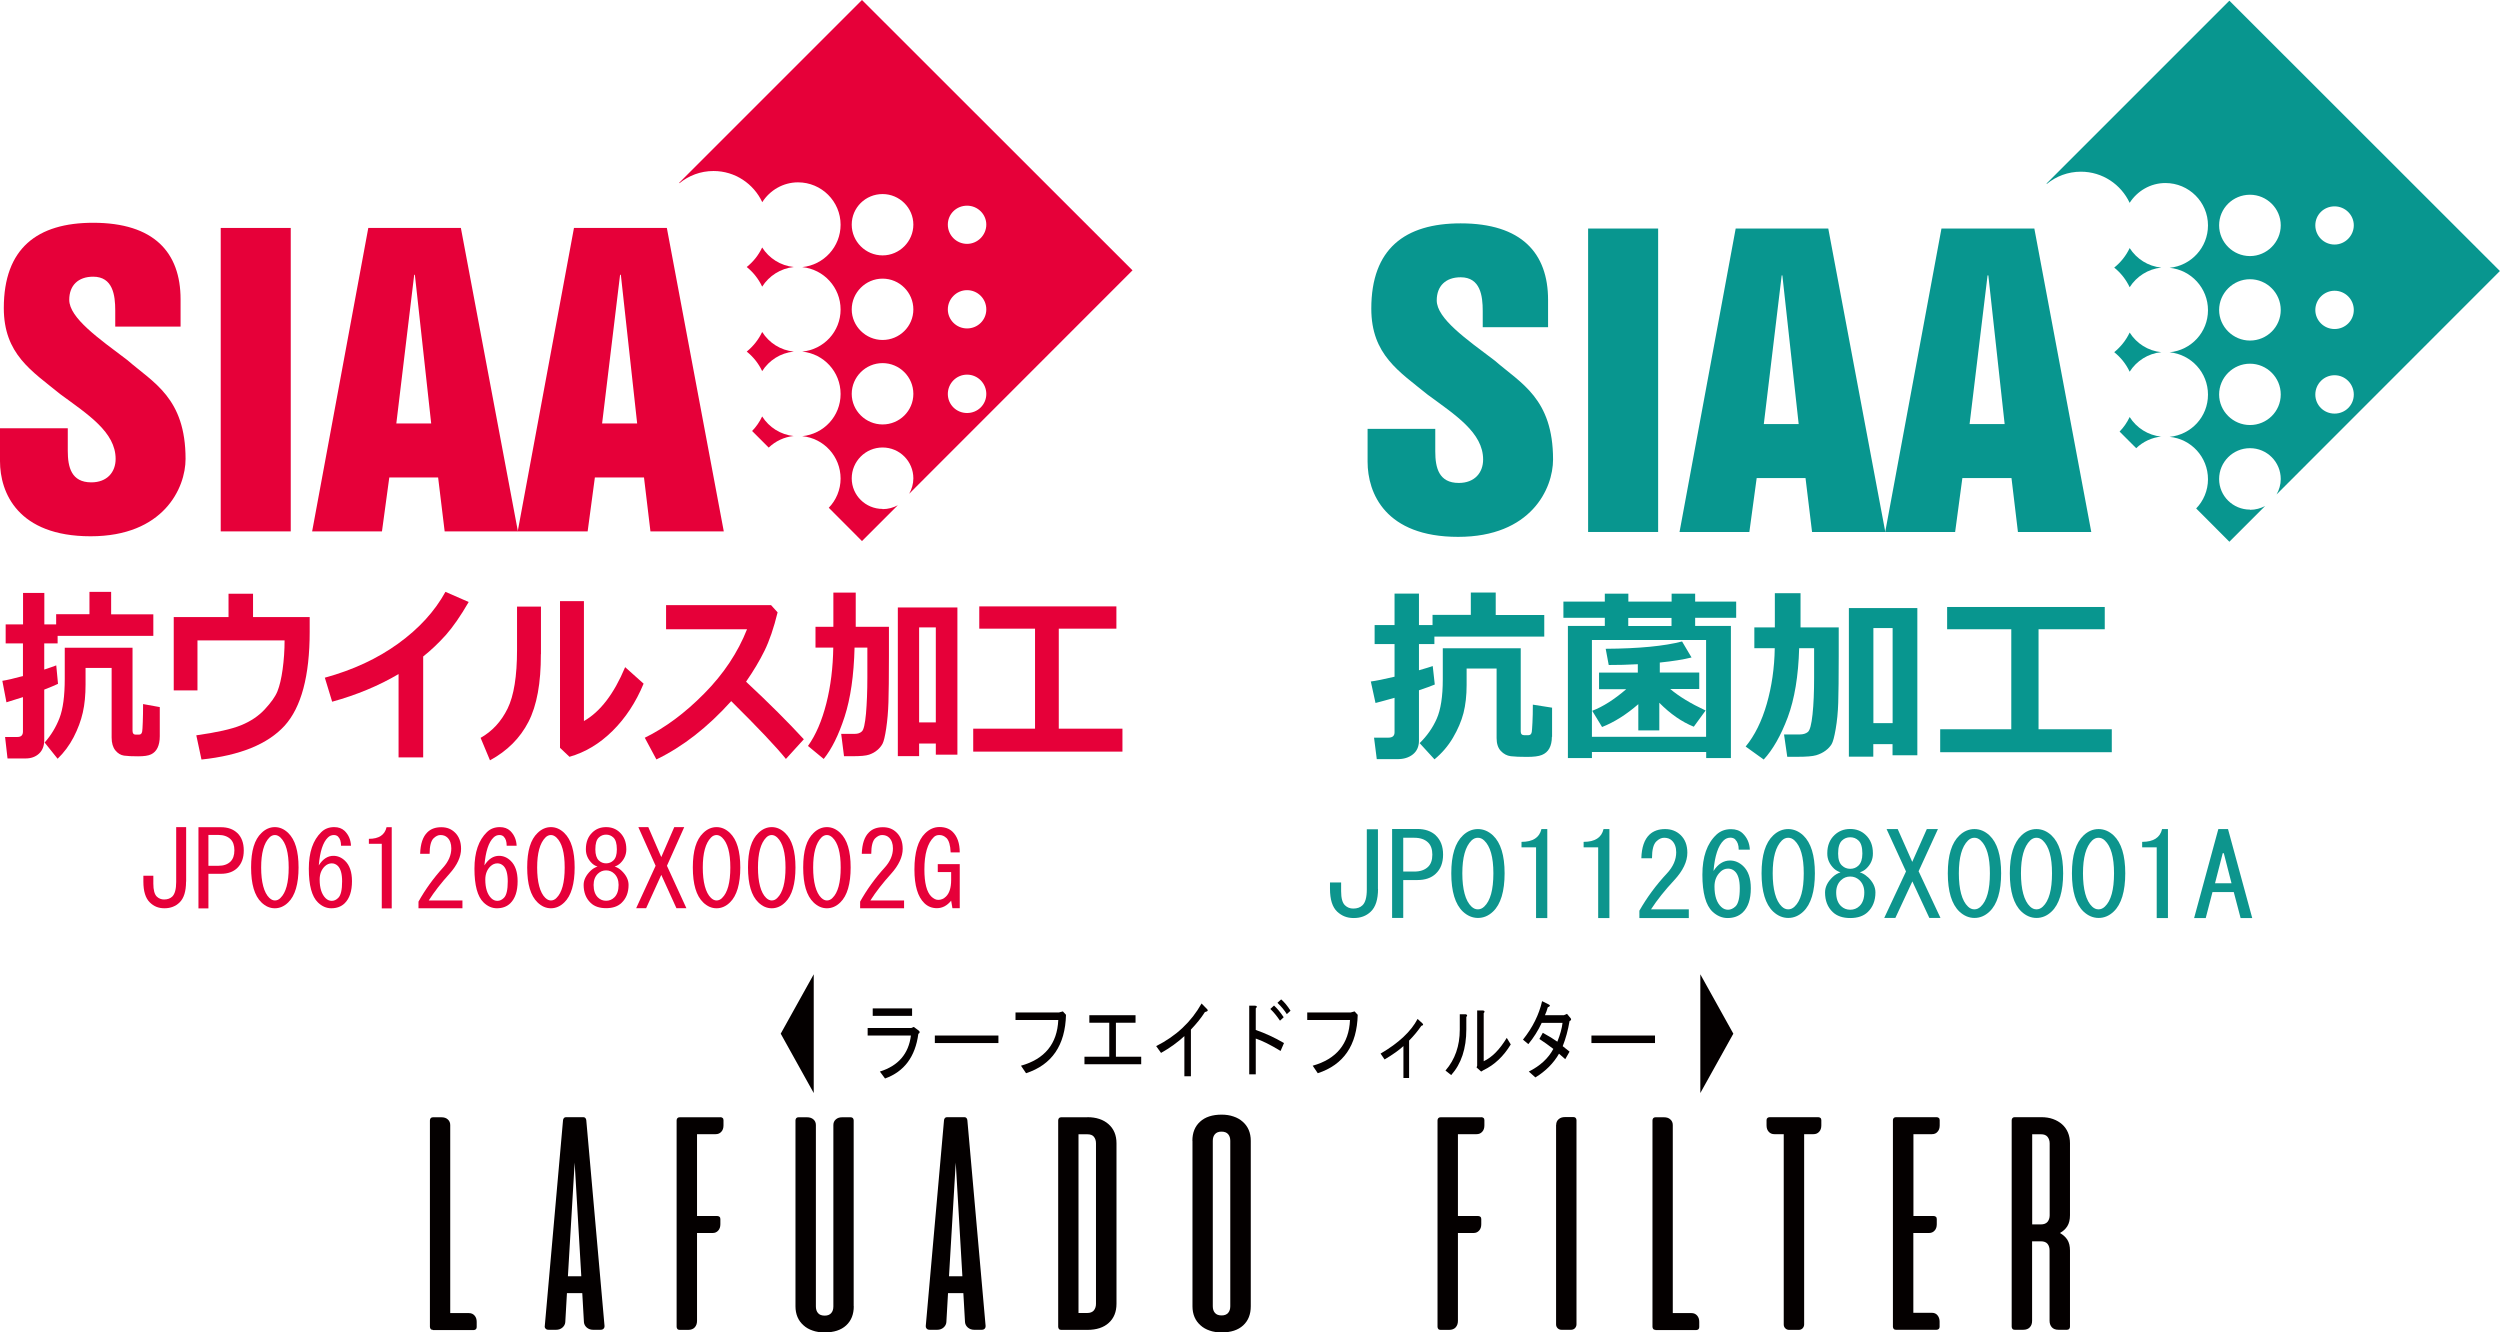 <?xml version="1.0" encoding="UTF-8"?><svg id="_レイヤー_2" xmlns="http://www.w3.org/2000/svg" viewBox="0 0 255.98 136.43"><defs><style>.cls-1{fill:#0d958d;}.cls-2{fill:#e60039;}.cls-3{fill:#08968f;}.cls-4{fill:#040000;}</style></defs><g id="_フィルター_x5F_241029"><path class="cls-2" d="M19.05,90.27c0,.99-.22,1.7-.66,2.13-.41.4-.93.6-1.55.6s-1.09-.2-1.5-.6c-.44-.43-.66-1.14-.66-2.13v-.6h1.02v.81c0,.65.12,1.09.35,1.32.21.2.46.3.75.3.35,0,.63-.1.84-.3.26-.26.4-.75.4-1.49v-5.62h1.02v5.58Z"/><path class="cls-2" d="M24.3,85.29c.44.43.66,1.02.66,1.79s-.22,1.36-.66,1.79c-.41.4-.97.6-1.68.6h-1.28v3.54h-1.02v-8.31h2.3c.71,0,1.27.2,1.68.6ZM21.34,85.5v3.15h1.02c.53,0,.94-.14,1.24-.43.26-.26.4-.64.4-1.15s-.13-.89-.4-1.15c-.29-.28-.71-.43-1.24-.43h-1.02Z"/><path class="cls-2" d="M26.77,85.29c.41-.4.87-.6,1.37-.6s.96.2,1.37.6c.71.68,1.06,1.86,1.06,3.53s-.35,2.9-1.06,3.58c-.41.4-.87.6-1.37.6s-.96-.2-1.37-.6c-.71-.68-1.06-1.87-1.06-3.58s.35-2.85,1.06-3.53ZM28.72,85.76c-.18-.17-.37-.26-.57-.26s-.4.08-.57.26c-.56.57-.84,1.59-.84,3.07s.28,2.57.84,3.11c.18.17.37.26.57.26s.4-.08.57-.26c.56-.54.84-1.58.84-3.11s-.28-2.53-.84-3.07Z"/><path class="cls-2" d="M34.63,85.67c-.12-.11-.26-.17-.44-.17-.24,0-.44.08-.62.26-.5.48-.81,1.43-.93,2.85.41-.65.91-.98,1.5-.98.44,0,.84.17,1.19.51.47.45.71,1.15.71,2.09,0,1.02-.25,1.77-.75,2.26-.35.34-.81.51-1.37.51-.5,0-.96-.2-1.37-.6-.62-.6-.93-1.75-.93-3.45s.43-2.92,1.28-3.75c.35-.34.79-.51,1.32-.51.44,0,.79.13,1.06.38.41.4.63.91.66,1.53h-1.02c0-.43-.1-.74-.31-.94ZM33.26,88.7c-.35.34-.53.79-.53,1.36,0,.88.21,1.52.62,1.92.18.17.38.26.62.26s.46-.1.66-.3c.27-.26.4-.82.4-1.7,0-.77-.15-1.29-.44-1.58-.18-.17-.38-.26-.62-.26-.26,0-.5.1-.71.3Z"/><path class="cls-2" d="M39.09,93v-6.6h-1.32v-.51c1.03,0,1.63-.4,1.81-1.19h.53v8.31h-1.02Z"/><path class="cls-2" d="M47.35,92.19v.81h-4.5v-.68c.68-1.22,1.52-2.39,2.52-3.49.56-.62.84-1.28.84-1.96,0-.48-.13-.85-.4-1.11-.18-.17-.41-.26-.71-.26-.24,0-.47.11-.71.34-.26.26-.4.78-.4,1.58h-.97c.03-1.02.28-1.76.75-2.21.35-.34.82-.51,1.41-.51s1.03.18,1.41.55c.41.4.62.95.62,1.66,0,.82-.4,1.68-1.19,2.56-.85.94-1.56,1.85-2.12,2.73h3.44Z"/><path class="cls-2" d="M51.59,85.67c-.12-.11-.26-.17-.44-.17-.24,0-.44.08-.62.26-.5.48-.81,1.43-.93,2.85.41-.65.91-.98,1.5-.98.44,0,.84.17,1.19.51.47.45.71,1.15.71,2.09,0,1.02-.25,1.77-.75,2.26-.35.34-.81.51-1.37.51-.5,0-.96-.2-1.37-.6-.62-.6-.93-1.75-.93-3.45s.43-2.92,1.28-3.75c.35-.34.79-.51,1.32-.51.44,0,.79.13,1.06.38.41.4.63.91.66,1.53h-1.02c0-.43-.1-.74-.31-.94ZM50.22,88.7c-.35.34-.53.79-.53,1.36,0,.88.21,1.52.62,1.92.18.17.38.26.62.26s.46-.1.66-.3c.27-.26.4-.82.4-1.7,0-.77-.15-1.29-.44-1.58-.18-.17-.38-.26-.62-.26-.26,0-.5.1-.71.3Z"/><path class="cls-2" d="M55.04,85.29c.41-.4.87-.6,1.37-.6s.96.2,1.37.6c.71.68,1.06,1.86,1.06,3.53s-.35,2.9-1.06,3.58c-.41.4-.87.6-1.37.6s-.96-.2-1.37-.6c-.71-.68-1.06-1.87-1.06-3.58s.35-2.85,1.06-3.53ZM56.98,85.76c-.18-.17-.37-.26-.57-.26s-.4.08-.57.26c-.56.57-.84,1.59-.84,3.07s.28,2.57.84,3.11c.18.17.37.26.57.26s.4-.08.57-.26c.56-.54.84-1.58.84-3.11s-.28-2.53-.84-3.07Z"/><path class="cls-2" d="M63.65,89.16c.47.45.71.94.71,1.45,0,.77-.24,1.38-.71,1.83-.38.37-.91.55-1.59.55s-1.21-.18-1.59-.55c-.47-.45-.71-1.06-.71-1.83,0-.51.24-.99.71-1.45.21-.2.44-.34.71-.43-.24-.08-.43-.2-.57-.34-.41-.4-.62-.87-.62-1.41v-.04c0-.71.22-1.28.66-1.7.38-.37.85-.55,1.41-.55s1.03.18,1.41.55c.44.43.66.99.66,1.7v.04c0,.54-.21,1.01-.62,1.41-.15.14-.34.26-.57.34.27.08.5.23.71.43ZM61.22,89.46c-.29.28-.44.67-.44,1.15,0,.57.15.99.44,1.28.24.23.51.34.84.34s.6-.11.84-.34c.29-.28.44-.71.44-1.28,0-.48-.15-.87-.44-1.15-.24-.23-.52-.34-.84-.34s-.6.11-.84.34ZM61.31,85.76c-.24.23-.35.62-.35,1.19v.04c0,.51.12.88.35,1.11.21.2.46.3.75.3s.54-.1.75-.3c.24-.23.35-.6.35-1.11v-.04c0-.57-.12-.97-.35-1.19-.21-.2-.46-.3-.75-.3s-.54.1-.75.3Z"/><path class="cls-2" d="M68.29,88.65l1.99,4.34h-1.02l-1.55-3.41-1.55,3.41h-1.02l1.99-4.34-1.77-3.96h1.02l1.33,3.07,1.33-3.07h1.02l-1.77,3.96Z"/><path class="cls-2" d="M72,85.29c.41-.4.87-.6,1.37-.6s.96.2,1.37.6c.71.68,1.06,1.86,1.06,3.53s-.35,2.9-1.06,3.58c-.41.4-.87.6-1.37.6s-.96-.2-1.37-.6c-.71-.68-1.06-1.87-1.06-3.58s.35-2.85,1.06-3.53ZM73.94,85.76c-.18-.17-.37-.26-.57-.26s-.4.08-.57.26c-.56.57-.84,1.59-.84,3.07s.28,2.57.84,3.11c.18.17.37.26.57.26s.4-.08.57-.26c.56-.54.84-1.58.84-3.11s-.28-2.53-.84-3.07Z"/><path class="cls-2" d="M77.65,85.29c.41-.4.87-.6,1.37-.6s.96.2,1.37.6c.71.68,1.06,1.86,1.06,3.53s-.35,2.9-1.06,3.58c-.41.4-.87.6-1.37.6s-.96-.2-1.37-.6c-.71-.68-1.06-1.87-1.06-3.58s.35-2.85,1.06-3.53ZM79.59,85.76c-.18-.17-.37-.26-.57-.26s-.4.08-.57.26c-.56.57-.84,1.59-.84,3.07s.28,2.57.84,3.11c.18.17.37.26.57.26s.4-.08.57-.26c.56-.54.84-1.58.84-3.11s-.28-2.53-.84-3.07Z"/><path class="cls-2" d="M83.3,85.29c.41-.4.87-.6,1.37-.6s.96.2,1.37.6c.71.68,1.06,1.86,1.06,3.53s-.35,2.9-1.06,3.58c-.41.4-.87.6-1.37.6s-.96-.2-1.37-.6c-.71-.68-1.06-1.87-1.06-3.58s.35-2.85,1.06-3.53ZM85.24,85.76c-.18-.17-.37-.26-.57-.26s-.4.08-.57.26c-.56.57-.84,1.59-.84,3.07s.28,2.57.84,3.11c.18.17.37.26.57.26s.4-.08.57-.26c.56-.54.84-1.58.84-3.11s-.28-2.53-.84-3.07Z"/><path class="cls-2" d="M92.57,92.19v.81h-4.5v-.68c.68-1.22,1.52-2.39,2.52-3.49.56-.62.84-1.28.84-1.96,0-.48-.13-.85-.4-1.11-.18-.17-.41-.26-.71-.26-.24,0-.47.11-.71.34-.26.26-.4.78-.4,1.58h-.97c.03-1.02.28-1.76.75-2.21.35-.34.82-.51,1.41-.51s1.03.18,1.41.55c.41.4.62.95.62,1.66,0,.82-.4,1.68-1.19,2.56-.85.94-1.56,1.85-2.12,2.73h3.44Z"/><path class="cls-2" d="M96.9,85.8c-.21-.2-.44-.3-.71-.3-.24,0-.43.07-.57.21-.65.62-.97,1.73-.97,3.32,0,1.39.24,2.31.71,2.77.24.23.47.34.71.34.29,0,.56-.11.79-.34.35-.34.53-.91.53-1.7v-.81h-1.37v-.81h2.25v4.51h-.75l-.13-.77c-.41.51-.9.77-1.46.77-.5,0-.93-.17-1.28-.51-.68-.65-1.02-1.8-1.02-3.45,0-1.76.37-3,1.1-3.71.44-.43.93-.64,1.46-.64.56,0,1,.16,1.33.47.5.48.75,1.19.75,2.13h-.93c-.03-.74-.18-1.23-.44-1.49Z"/><path class="cls-2" d="M15.69,65.11H5.9v.77h-1.37v2.68c.58-.19.99-.34,1.23-.43l.18,1.89c-.34.16-.81.36-1.41.59v5.16c0,.6-.18,1.07-.54,1.4s-.82.49-1.37.49H.77l-.25-2.2h1.27c.37,0,.56-.18.56-.55v-3.53c-.67.22-1.24.39-1.69.53l-.42-2.2c.46-.07,1.17-.23,2.11-.49v-3.34H.58v-1.95h1.78v-3.22h2.18v3.22h1.21v-1.04h3.41s0-2.29,0-2.29h2.22v2.3h4.32v2.21ZM16.36,75.38c0,.48-.08.88-.23,1.19-.15.31-.37.53-.66.67s-.73.2-1.33.2-1.1-.02-1.44-.07-.64-.23-.89-.54c-.25-.31-.38-.75-.38-1.31v-7.13h-2.67v1.69c0,1.08-.09,2.04-.28,2.87-.19.84-.5,1.68-.94,2.53-.44.85-.99,1.58-1.64,2.21l-1.33-1.66c.65-.73,1.16-1.57,1.52-2.5.36-.93.54-2.27.54-4.03v-3.18h6.94v8.51c0,.26.11.39.32.39h.34c.09,0,.17-.03.22-.08s.09-.14.11-.25c.02-.11.04-.43.06-.96.02-.53.03-1.14.03-1.84l1.71.31v2.98Z"/><path class="cls-2" d="M31.71,64.68c0,4.53-.86,7.74-2.57,9.63-1.72,1.88-4.55,3.04-8.51,3.46l-.53-2.48c2.07-.29,3.6-.63,4.58-1.03.98-.4,1.79-.94,2.43-1.63s1.08-1.3,1.3-1.85.4-1.3.53-2.25c.13-.95.2-1.94.2-2.96h-8.92v5.12h-2.43v-7.51h5.61v-2.39h2.51v2.39h5.8v1.51Z"/><path class="cls-2" d="M43.32,77.55h-2.51v-8.53c-2.04,1.2-4.3,2.14-6.8,2.83l-.75-2.46c2.88-.79,5.38-1.95,7.51-3.49,2.13-1.54,3.74-3.3,4.84-5.3l2.38,1.04c-.84,1.45-1.62,2.57-2.34,3.38-.72.8-1.49,1.54-2.32,2.2v10.33Z"/><path class="cls-2" d="M55.38,66.98c.01,2.95-.41,5.26-1.27,6.93-.86,1.67-2.17,2.98-3.94,3.94l-.96-2.3c1.19-.67,2.11-1.67,2.76-2.99s.97-3.33.97-6.02v-4.43h2.45v4.87ZM65.9,70c-.79,1.91-1.85,3.52-3.17,4.83-1.32,1.31-2.8,2.2-4.42,2.66l-.97-.92v-15.02h2.45v12.28c1.67-.95,3.08-2.79,4.22-5.52l1.9,1.7Z"/><path class="cls-2" d="M82.31,75.69l-1.84,2.02c-.97-1.21-2.83-3.18-5.6-5.92-2.42,2.69-4.98,4.68-7.66,5.97l-1.19-2.22c2.08-1.02,4.12-2.53,6.09-4.53,1.98-2,3.44-4.2,4.38-6.58h-8.29v-2.47h10.75l.67.74c-.39,1.6-.84,2.91-1.34,3.93-.5,1.02-1.13,2.07-1.89,3.17,2.36,2.2,4.33,4.17,5.92,5.9Z"/><path class="cls-2" d="M87.5,66.31c-.07,2.84-.41,5.2-1.02,7.08-.61,1.88-1.33,3.32-2.14,4.32l-1.61-1.33c.81-1.13,1.43-2.59,1.88-4.36.45-1.77.68-3.68.71-5.71h-1.82v-2.13h1.83v-3.5h2.29v3.5h3.4v2.99c0,2.16-.02,3.74-.05,4.72-.03.98-.11,1.88-.23,2.69-.12.81-.25,1.33-.37,1.56s-.3.46-.54.66c-.24.21-.52.36-.84.47s-.88.16-1.69.16c-.26,0-.55,0-.88,0l-.29-2.29h1.41c.29,0,.53-.08.71-.25.19-.17.32-.77.42-1.82.09-1.04.14-2.28.14-3.72v-3.04h-1.33ZM95.82,76.13h-1.71v1.29h-2.18v-15.22h6.1v15.07h-2.21v-1.14ZM94.11,73.97h1.71v-9.73h-1.71v9.73Z"/><path class="cls-2" d="M114.94,76.96h-15.29v-2.35h6.33v-10.24h-5.71v-2.28h14.04v2.28h-5.9v10.24h6.52v2.35Z"/><path class="cls-2" d="M78.04,33.99c-.37.79-.92,1.47-1.58,2.01.66.53,1.21,1.21,1.58,2,.7-1.1,1.88-1.87,3.24-2-1.36-.13-2.54-.9-3.24-2.01Z"/><path class="cls-2" d="M81.28,44.65c-1.36-.14-2.54-.9-3.24-2.01-.26.55-.61,1.06-1.03,1.49l1.7,1.7c.69-.66,1.58-1.09,2.58-1.19Z"/><path class="cls-2" d="M78.04,25.34c-.37.79-.92,1.47-1.58,2,.66.53,1.21,1.22,1.58,2.01.7-1.1,1.88-1.87,3.24-2.01-1.36-.13-2.54-.9-3.24-2Z"/><path class="cls-2" d="M90.37,37.18c1.73,0,3.15,1.41,3.15,3.15s-1.42,3.13-3.15,3.13-3.16-1.41-3.16-3.13,1.41-3.15,3.16-3.15ZM90.37,28.53c1.73,0,3.15,1.41,3.15,3.15s-1.42,3.13-3.15,3.13-3.16-1.42-3.16-3.13,1.41-3.15,3.16-3.15ZM90.37,19.87c1.73,0,3.15,1.41,3.15,3.13s-1.42,3.15-3.15,3.15-3.16-1.41-3.16-3.15,1.41-3.13,3.16-3.13ZM99.02,38.36c1.09,0,1.97.89,1.97,1.98s-.88,1.95-1.97,1.95-1.97-.86-1.97-1.95.88-1.98,1.97-1.98ZM99.02,29.71c1.09,0,1.97.88,1.97,1.97s-.88,1.95-1.97,1.95-1.97-.88-1.97-1.95.88-1.97,1.97-1.97ZM99.02,21.06c1.09,0,1.97.88,1.97,1.94s-.88,1.97-1.97,1.97-1.97-.88-1.97-1.97.88-1.94,1.97-1.94ZM90.37,52.11c-1.74,0-3.16-1.39-3.16-3.13s1.41-3.16,3.16-3.16,3.15,1.42,3.15,3.16c0,.57-.16,1.11-.43,1.58l22.87-22.88L88.26,0l-18.72,18.72s.02.02.03.04c.95-.78,2.16-1.25,3.49-1.25,2.21,0,4.11,1.31,4.99,3.19.77-1.21,2.13-2.03,3.66-2.03,2.41,0,4.36,1.95,4.36,4.34,0,2.26-1.72,4.12-3.93,4.34,2.21.22,3.93,2.08,3.93,4.34s-1.72,4.1-3.93,4.31c2.21.22,3.93,2.07,3.93,4.34s-1.72,4.1-3.93,4.32c2.21.21,3.93,2.07,3.93,4.34,0,1.16-.47,2.23-1.21,2.99l3.4,3.41,3.67-3.67c-.46.25-.99.4-1.56.4Z"/><path class="cls-2" d="M6.94,43.86v2.31c0,1.67.37,3.22,2.41,3.22,1.62,0,2.49-1.05,2.49-2.4,0-2.75-2.84-4.55-5.68-6.64-2.89-2.36-5.77-4.07-5.77-8.81,0-6.12,3.43-8.73,9.15-8.73,6.23,0,8.95,3.04,8.95,7.84v2.79h-6.69v-1.66c0-1.55-.24-3.45-2.26-3.45-1.53,0-2.45.89-2.45,2.37,0,1.86,3.04,3.97,5.95,6.17,2.66,2.32,5.96,3.87,5.96,10.12,0,2.99-2.26,7.92-9.72,7.92S0,50.44,0,47.22v-3.37h6.94Z"/><rect class="cls-2" x="22.6" y="23.34" width="7.17" height="31.07"/><path class="cls-2" d="M40.58,43.36h3.57l-1.67-15.22h-.07l-1.83,15.22ZM37.71,23.34h9.48l5.84,31.07h-7.5l-.67-5.52h-5l-.75,5.52h-7.15l5.75-31.07Z"/><path class="cls-2" d="M61.65,43.36h3.59l-1.67-15.22h-.08l-1.84,15.22ZM58.78,23.34h9.5l5.83,31.07h-7.51l-.66-5.52h-5.03l-.74,5.52h-7.16l5.76-31.07Z"/><path class="cls-3" d="M158.12,65.18h-11.25v.77h-1.58v2.68c.67-.19,1.14-.34,1.41-.43l.21,1.89c-.39.16-.93.36-1.62.59v5.16c0,.6-.21,1.07-.62,1.4-.41.33-.94.49-1.57.49h-2.13l-.28-2.2h1.46c.43,0,.64-.18.64-.55v-3.53c-.77.22-1.42.39-1.95.53l-.48-2.2c.53-.07,1.34-.23,2.43-.49v-3.34h-2.04v-1.95h2.04v-3.22h2.5v3.22h1.39v-1.04h3.92s0-2.29,0-2.29h2.55v2.3h4.97v2.21ZM158.9,75.44c0,.48-.09.88-.26,1.19-.17.31-.42.53-.76.67s-.84.2-1.53.2-1.27-.02-1.66-.07c-.39-.05-.73-.23-1.02-.54s-.43-.75-.43-1.31v-7.13h-3.07v1.69c0,1.08-.11,2.04-.32,2.87-.22.84-.58,1.68-1.08,2.53-.5.85-1.13,1.58-1.89,2.21l-1.52-1.66c.75-.73,1.34-1.57,1.75-2.5s.62-2.27.62-4.03v-3.18h7.98v8.51c0,.26.12.39.37.39h.39c.11,0,.19-.03.25-.08.06-.06.1-.14.12-.25.02-.11.04-.43.07-.96.03-.53.04-1.14.04-1.84l1.97.31v2.98Z"/><path class="cls-3" d="M174.69,77h-11.69v.62h-2.46v-13.53h3.78v-.83h-4.24v-1.66h4.24v-.81h2.41v.81h4.43v-.81h2.41v.81h4.2v1.66h-4.2v.83h3.66v13.53h-2.53v-.62ZM163,75.44h11.69v-9.91h-11.69v9.91ZM167.74,72.11c-1.21,1.05-2.44,1.83-3.7,2.33l-1.01-1.66c1.1-.42,2.26-1.16,3.48-2.21h-2.78v-1.7h3.97v-.86c-1.03.06-2.03.08-2.98.08l-.31-1.66c3.41-.02,6.02-.28,7.82-.75l.97,1.64c-.83.21-1.91.38-3.25.52v1.02h4.04v1.69h-2.97c.9.76,2.1,1.49,3.62,2.2l-1.21,1.66c-1.24-.5-2.41-1.32-3.53-2.45v2.83h-2.15v-2.7ZM166.72,64.1h4.43v-.83h-4.43v.83Z"/><path class="cls-3" d="M184.22,66.37c-.08,2.84-.47,5.2-1.17,7.08-.71,1.88-1.53,3.32-2.46,4.32l-1.85-1.33c.93-1.13,1.65-2.59,2.16-4.36.51-1.77.79-3.68.82-5.71h-2.09v-2.13h2.1v-3.5h2.63v3.5h3.91v2.99c0,2.16-.02,3.74-.05,4.72s-.12,1.88-.26,2.69c-.14.81-.28,1.33-.42,1.56s-.35.46-.62.66-.59.36-.96.47-1.02.16-1.94.16c-.29,0-.63,0-1.02,0l-.33-2.29h1.62c.33,0,.61-.08.82-.25.21-.17.37-.77.48-1.82.11-1.04.16-2.28.16-3.72v-3.04h-1.52ZM193.78,76.19h-1.97v1.29h-2.5v-15.22h7.01v15.07h-2.54v-1.14ZM191.82,74.04h1.97v-9.73h-1.97v9.73Z"/><path class="cls-3" d="M216.23,77.02h-17.57v-2.35h7.28v-10.24h-6.57v-2.28h16.14v2.28h-6.78v10.24h7.5v2.35Z"/><path class="cls-3" d="M218.06,34.05c-.37.79-.92,1.47-1.58,2.01.66.53,1.21,1.21,1.58,2,.7-1.1,1.88-1.87,3.24-2-1.36-.13-2.54-.9-3.24-2.01Z"/><path class="cls-3" d="M221.3,44.71c-1.36-.14-2.54-.9-3.24-2.01-.26.55-.61,1.06-1.03,1.49l1.7,1.7c.69-.66,1.58-1.09,2.58-1.19Z"/><path class="cls-3" d="M218.06,25.4c-.37.79-.92,1.47-1.58,2,.66.53,1.21,1.22,1.58,2.01.7-1.1,1.88-1.87,3.24-2.01-1.36-.13-2.54-.9-3.24-2Z"/><path class="cls-3" d="M230.38,37.24c1.73,0,3.15,1.41,3.15,3.15s-1.42,3.13-3.15,3.13-3.16-1.41-3.16-3.13,1.41-3.15,3.16-3.15ZM230.38,28.59c1.73,0,3.15,1.41,3.15,3.15s-1.42,3.13-3.15,3.13-3.16-1.42-3.16-3.13,1.41-3.15,3.16-3.15ZM230.38,19.94c1.73,0,3.15,1.41,3.15,3.13s-1.42,3.15-3.15,3.15-3.16-1.41-3.16-3.15,1.41-3.13,3.16-3.13ZM239.04,38.42c1.09,0,1.97.89,1.97,1.98s-.88,1.95-1.97,1.95-1.97-.86-1.97-1.95.88-1.98,1.97-1.98ZM239.04,29.77c1.09,0,1.97.88,1.97,1.97s-.88,1.95-1.97,1.95-1.97-.88-1.97-1.95.88-1.97,1.97-1.97ZM239.04,21.13c1.09,0,1.97.88,1.97,1.94s-.88,1.97-1.97,1.97-1.97-.88-1.97-1.97.88-1.94,1.97-1.94ZM230.38,52.18c-1.74,0-3.16-1.39-3.16-3.13s1.41-3.16,3.16-3.16,3.15,1.42,3.15,3.16c0,.57-.16,1.11-.43,1.58l22.87-22.88L228.27.07l-18.72,18.72s.02.02.03.04c.95-.78,2.16-1.25,3.49-1.25,2.21,0,4.11,1.31,4.99,3.19.77-1.21,2.13-2.03,3.66-2.03,2.41,0,4.36,1.95,4.36,4.34,0,2.26-1.72,4.12-3.93,4.34,2.21.22,3.93,2.08,3.93,4.34s-1.72,4.1-3.93,4.31c2.21.22,3.93,2.07,3.93,4.34s-1.72,4.1-3.93,4.32c2.21.21,3.93,2.07,3.93,4.34,0,1.16-.47,2.23-1.21,2.99l3.4,3.41,3.67-3.67c-.46.25-.99.4-1.56.4Z"/><path class="cls-3" d="M146.96,43.92v2.31c0,1.67.37,3.22,2.41,3.22,1.62,0,2.49-1.05,2.49-2.4,0-2.75-2.84-4.55-5.68-6.64-2.89-2.36-5.77-4.07-5.77-8.81,0-6.12,3.43-8.73,9.15-8.73,6.23,0,8.95,3.04,8.95,7.84v2.79h-6.69v-1.66c0-1.55-.24-3.45-2.26-3.45-1.53,0-2.45.89-2.45,2.37,0,1.86,3.04,3.97,5.95,6.17,2.66,2.32,5.96,3.87,5.96,10.12,0,2.99-2.26,7.92-9.72,7.92s-9.27-4.48-9.27-7.69v-3.37h6.94Z"/><rect class="cls-3" x="162.61" y="23.4" width="7.17" height="31.07"/><path class="cls-3" d="M180.6,43.42h3.57l-1.67-15.22h-.07l-1.83,15.22ZM177.72,23.4h9.48l5.84,31.07h-7.5l-.67-5.52h-5l-.75,5.52h-7.15l5.75-31.07Z"/><path class="cls-3" d="M201.67,43.42h3.59l-1.67-15.22h-.08l-1.84,15.22ZM198.8,23.4h9.5l5.83,31.07h-7.51l-.66-5.52h-5.03l-.74,5.52h-7.16l5.76-31.07Z"/><path class="cls-1" d="M141.1,91.01c0,1.09-.25,1.87-.75,2.34-.46.44-1.04.65-1.74.65s-1.22-.22-1.69-.65c-.5-.47-.74-1.25-.74-2.34v-.65h1.14v.89c0,.72.13,1.2.4,1.45.23.22.51.33.84.33.4,0,.71-.11.94-.33.3-.28.45-.82.45-1.63v-6.16h1.14v6.12Z"/><path class="cls-1" d="M147.01,85.54c.5.47.75,1.12.75,1.96s-.25,1.49-.75,1.96c-.46.44-1.09.65-1.89.65h-1.44v3.88h-1.14v-9.11h2.58c.79,0,1.42.22,1.89.65ZM143.68,85.78v3.46h1.14c.6,0,1.06-.16,1.39-.47.3-.28.45-.7.45-1.26s-.15-.98-.45-1.26c-.33-.31-.79-.47-1.39-.47h-1.14Z"/><path class="cls-1" d="M149.79,85.54c.46-.44.98-.65,1.54-.65s1.08.22,1.54.65c.79.75,1.19,2.04,1.19,3.88s-.4,3.18-1.19,3.92c-.46.44-.98.65-1.54.65s-1.08-.22-1.54-.65c-.79-.75-1.19-2.06-1.19-3.92s.4-3.13,1.19-3.88ZM151.97,86.06c-.2-.19-.41-.28-.65-.28s-.45.09-.65.28c-.63.62-.94,1.74-.94,3.36s.31,2.82.94,3.41c.2.19.41.28.65.28s.45-.09.65-.28c.63-.59.94-1.73.94-3.41s-.32-2.77-.94-3.36Z"/><path class="cls-1" d="M157.28,94v-7.24h-1.49v-.56c1.16,0,1.84-.44,2.04-1.31h.6v9.11h-1.14Z"/><path class="cls-1" d="M163.64,94v-7.24h-1.49v-.56c1.16,0,1.84-.44,2.04-1.31h.6v9.11h-1.14Z"/><path class="cls-1" d="M172.92,93.11v.89h-5.06v-.75c.76-1.34,1.7-2.62,2.83-3.83.63-.68.94-1.4.94-2.15,0-.53-.15-.93-.45-1.21-.2-.19-.46-.28-.79-.28-.27,0-.53.12-.79.37-.3.28-.45.86-.45,1.73h-1.09c.03-1.12.31-1.93.84-2.43.4-.37.93-.56,1.59-.56.63,0,1.16.2,1.59.61.46.44.69,1.04.69,1.82,0,.9-.45,1.84-1.34,2.8-.96,1.03-1.75,2.02-2.38,2.99h3.87Z"/><path class="cls-1" d="M177.69,85.96c-.13-.12-.3-.19-.5-.19-.27,0-.5.09-.7.28-.56.53-.91,1.57-1.04,3.13.46-.72,1.03-1.07,1.69-1.07.5,0,.94.19,1.34.56.53.5.79,1.26.79,2.29,0,1.12-.28,1.95-.84,2.48-.4.37-.91.56-1.54.56-.56,0-1.08-.22-1.54-.65-.69-.65-1.04-1.92-1.04-3.78s.48-3.21,1.44-4.11c.4-.37.89-.56,1.49-.56.5,0,.89.14,1.19.42.46.44.71,1,.74,1.68h-1.14c0-.47-.12-.81-.35-1.03ZM176.15,89.28c-.4.37-.6.87-.6,1.49,0,.97.23,1.67.7,2.1.2.19.43.28.69.28s.51-.11.75-.33c.3-.28.45-.9.45-1.87,0-.84-.17-1.42-.5-1.73-.2-.19-.43-.28-.7-.28-.3,0-.56.11-.79.33Z"/><path class="cls-1" d="M181.56,85.54c.46-.44.98-.65,1.54-.65s1.08.22,1.54.65c.79.75,1.19,2.04,1.19,3.88s-.4,3.18-1.19,3.92c-.46.44-.98.65-1.54.65s-1.08-.22-1.54-.65c-.79-.75-1.19-2.06-1.19-3.92s.4-3.13,1.19-3.88ZM183.75,86.06c-.2-.19-.41-.28-.65-.28s-.45.09-.65.28c-.63.62-.94,1.74-.94,3.36s.31,2.82.94,3.41c.2.19.41.28.65.28s.45-.09.65-.28c.63-.59.94-1.73.94-3.41s-.32-2.77-.94-3.36Z"/><path class="cls-1" d="M191.24,89.79c.53.5.79,1.03.79,1.59,0,.84-.27,1.51-.79,2.01-.43.41-1.03.61-1.79.61s-1.36-.2-1.79-.61c-.53-.5-.79-1.17-.79-2.01,0-.56.26-1.09.79-1.59.23-.22.5-.37.79-.47-.27-.09-.48-.22-.65-.37-.46-.44-.7-.95-.7-1.54v-.05c0-.78.25-1.4.75-1.87.43-.4.96-.61,1.59-.61s1.16.2,1.59.61c.5.47.74,1.09.74,1.87v.05c0,.59-.23,1.11-.69,1.54-.17.16-.38.28-.65.37.3.09.56.25.79.47ZM188.51,90.12c-.33.31-.5.73-.5,1.26,0,.62.17,1.09.5,1.4.26.25.58.37.94.37s.68-.12.94-.37c.33-.31.5-.78.5-1.4,0-.53-.17-.95-.5-1.26-.27-.25-.58-.37-.94-.37s-.68.12-.94.37ZM188.61,86.06c-.27.25-.4.69-.4,1.31v.05c0,.56.13.97.4,1.21.23.22.51.33.84.33s.61-.11.84-.33c.26-.25.4-.65.4-1.21v-.05c0-.62-.13-1.06-.4-1.31-.23-.22-.51-.33-.84-.33s-.61.11-.84.33Z"/><path class="cls-1" d="M196.46,89.23l2.23,4.76h-1.14l-1.74-3.74-1.74,3.74h-1.14l2.23-4.76-1.99-4.34h1.14l1.49,3.36,1.49-3.36h1.14l-1.99,4.34Z"/><path class="cls-1" d="M200.63,85.54c.46-.44.98-.65,1.54-.65s1.08.22,1.54.65c.79.75,1.19,2.04,1.19,3.88s-.4,3.18-1.19,3.92c-.46.44-.98.65-1.54.65s-1.08-.22-1.54-.65c-.79-.75-1.19-2.06-1.19-3.92s.4-3.13,1.19-3.88ZM202.81,86.06c-.2-.19-.41-.28-.65-.28s-.45.09-.65.28c-.63.62-.94,1.74-.94,3.36s.31,2.82.94,3.41c.2.19.41.28.65.28s.45-.09.65-.28c.63-.59.94-1.73.94-3.41s-.32-2.77-.94-3.36Z"/><path class="cls-1" d="M206.98,85.54c.46-.44.98-.65,1.54-.65s1.08.22,1.54.65c.79.75,1.19,2.04,1.19,3.88s-.4,3.18-1.19,3.92c-.46.44-.98.65-1.54.65s-1.08-.22-1.54-.65c-.79-.75-1.19-2.06-1.19-3.92s.4-3.13,1.19-3.88ZM209.17,86.06c-.2-.19-.41-.28-.65-.28s-.45.09-.65.28c-.63.62-.94,1.74-.94,3.36s.31,2.82.94,3.41c.2.19.41.28.65.28s.45-.09.65-.28c.63-.59.94-1.73.94-3.41s-.32-2.77-.94-3.36Z"/><path class="cls-1" d="M213.34,85.54c.46-.44.98-.65,1.54-.65s1.08.22,1.54.65c.79.75,1.19,2.04,1.19,3.88s-.4,3.18-1.19,3.92c-.46.44-.98.65-1.54.65s-1.08-.22-1.54-.65c-.79-.75-1.19-2.06-1.19-3.92s.4-3.13,1.19-3.88ZM215.52,86.06c-.2-.19-.41-.28-.65-.28s-.45.09-.65.28c-.63.62-.94,1.74-.94,3.36s.31,2.82.94,3.41c.2.19.41.28.65.28s.45-.09.65-.28c.63-.59.94-1.73.94-3.41s-.32-2.77-.94-3.36Z"/><path class="cls-1" d="M220.83,94v-7.24h-1.49v-.56c1.16,0,1.84-.44,2.04-1.31h.6v9.11h-1.14Z"/><path class="cls-1" d="M225.85,94h-1.19l2.48-9.11h.99l2.48,9.11h-1.19l-.7-2.66h-2.18l-.69,2.66ZM227.69,87.36h-.1l-.79,3.08h1.69l-.79-3.08Z"/><path class="cls-4" d="M44.33,136.17c-.1,0-.18-.03-.23-.09-.05-.06-.08-.14-.08-.23v-21.13c0-.09.03-.17.08-.23.05-.06.13-.09.23-.09h.87c.27,0,.49.07.65.22.17.15.25.34.25.58v19.25h1.91c.24,0,.43.08.58.25.15.17.22.38.22.65v.53c0,.1-.03.18-.09.23-.06.05-.14.08-.23.08h-4.16Z"/><path class="cls-4" d="M59.73,114.39c.09,0,.16.03.21.09.05.06.08.13.09.22l1.87,21.08c.01.09-.02.18-.09.26-.07.08-.17.12-.32.12h-.76c-.26,0-.47-.08-.65-.23-.17-.15-.27-.33-.29-.55l-.17-2.97h-1.57l-.17,2.97c-.02.22-.12.4-.29.55-.17.15-.39.23-.65.23h-.76c-.15,0-.25-.04-.32-.12-.07-.08-.1-.17-.08-.26l1.87-21.08c0-.08.04-.15.09-.22.05-.06.12-.09.22-.09h1.77ZM58.15,130.68h1.37l-.68-11.64-.69,11.64Z"/><path class="cls-4" d="M73.76,114.39c.09,0,.17.03.23.08.06.05.09.13.09.23v.53c0,.27-.07.49-.22.65-.15.17-.34.25-.58.25h-1.91v8.38h2.07c.09,0,.17.03.23.08.06.05.09.13.09.23v.53c0,.27-.07.49-.22.65-.15.17-.34.25-.57.25h-1.6v9c0,.27-.08.49-.23.66-.15.17-.38.26-.68.26h-.87c-.1,0-.18-.03-.23-.09-.05-.06-.08-.14-.08-.23v-21.13c0-.09.03-.17.08-.23.05-.06.13-.09.23-.09h4.16Z"/><path class="cls-4" d="M87.42,133.75c0,.83-.26,1.48-.78,1.96-.52.48-1.26.72-2.2.72-.46,0-.87-.06-1.23-.19-.36-.12-.68-.3-.94-.54-.26-.23-.47-.51-.61-.84-.14-.33-.21-.7-.21-1.11v-19.03c0-.09.03-.17.08-.23.05-.06.13-.09.23-.09h.87c.27,0,.49.07.66.22.17.15.25.34.25.58v18.57c0,.28.07.51.22.68.14.17.37.26.68.26s.52-.09.67-.26c.15-.17.22-.4.22-.68v-18.57c0-.24.08-.43.25-.58.17-.15.38-.22.65-.22h.87c.1,0,.18.03.23.09.05.06.08.14.08.23v19.03Z"/><path class="cls-4" d="M98.75,114.39c.09,0,.16.03.21.09.05.06.08.13.09.22l1.87,21.08c0,.09-.02.18-.09.26-.07.08-.17.12-.32.12h-.76c-.26,0-.47-.08-.65-.23-.17-.15-.27-.33-.29-.55l-.17-2.97h-1.57l-.17,2.97c-.02.22-.12.4-.29.55-.17.15-.39.23-.65.23h-.76c-.15,0-.25-.04-.32-.12-.07-.08-.1-.17-.09-.26l1.87-21.08c0-.08.04-.15.09-.22.05-.06.12-.09.22-.09h1.76ZM97.17,130.68h1.37l-.68-11.64-.69,11.64Z"/><path class="cls-4" d="M111.33,114.39c.91,0,1.64.24,2.18.72.54.48.81,1.13.81,1.95v16.43c0,.83-.26,1.48-.79,1.96-.52.48-1.26.72-2.2.72h-2.67c-.1,0-.18-.03-.23-.09-.05-.06-.08-.14-.08-.23v-21.13c0-.09.03-.17.08-.23.05-.06.13-.09.23-.09h2.67ZM112.22,117.07c0-.27-.07-.49-.21-.67-.14-.18-.37-.26-.69-.26h-.89v18.3h.89c.31,0,.53-.09.68-.26.14-.18.22-.4.22-.67v-16.43Z"/><path class="cls-4" d="M122.09,116.81c0-.83.26-1.48.79-1.96.52-.48,1.26-.72,2.2-.72.45,0,.85.06,1.22.19.37.12.68.3.95.54.26.23.47.51.61.84.14.33.21.7.21,1.11v16.94c0,.83-.26,1.48-.78,1.96-.52.48-1.26.72-2.2.72-.46,0-.87-.06-1.23-.19-.36-.12-.68-.3-.94-.54-.26-.23-.47-.51-.61-.84-.14-.33-.21-.7-.21-1.11v-16.94ZM125.97,116.81c0-.28-.07-.51-.22-.68-.14-.17-.37-.26-.68-.26s-.52.09-.67.26c-.15.17-.22.4-.22.68v16.94c0,.28.07.51.22.68.14.17.37.26.68.26s.52-.09.67-.26c.15-.17.22-.4.22-.68v-16.94Z"/><path class="cls-4" d="M151.67,114.39c.09,0,.17.03.23.08.06.05.09.13.09.23v.53c0,.27-.07.49-.22.65-.15.17-.34.25-.58.25h-1.91v8.38h2.07c.09,0,.17.03.23.08.06.05.09.13.09.23v.53c0,.27-.07.49-.22.65-.15.17-.34.25-.57.25h-1.6v9c0,.27-.08.49-.23.66-.15.17-.38.26-.68.26h-.87c-.1,0-.18-.03-.23-.09-.05-.06-.08-.14-.08-.23v-21.13c0-.09.03-.17.08-.23.05-.06.13-.09.23-.09h4.16Z"/><path class="cls-4" d="M159.34,115.18c0-.24.08-.43.25-.58.17-.15.38-.22.65-.22h.87c.1,0,.18.03.23.09.05.06.08.14.08.23v20.9c0,.16-.06.29-.16.4-.11.11-.24.16-.4.16h-.97c-.16,0-.29-.05-.4-.16-.11-.11-.16-.24-.16-.4v-20.43Z"/><path class="cls-4" d="M169.51,136.17c-.1,0-.18-.03-.23-.09-.05-.06-.08-.14-.08-.23v-21.13c0-.09.03-.17.08-.23.05-.06.13-.09.23-.09h.87c.27,0,.49.07.65.22.17.15.25.34.25.58v19.25h1.91c.24,0,.43.08.58.25.15.17.22.38.22.65v.53c0,.1-.03.18-.09.23-.06.05-.14.08-.23.08h-4.16Z"/><path class="cls-4" d="M186.17,114.39c.09,0,.17.03.23.08.06.05.09.13.09.23v.53c0,.27-.07.49-.22.65-.15.17-.34.25-.58.25h-.96v19.48c0,.16-.06.29-.16.4-.11.11-.24.16-.4.16h-.97c-.16,0-.29-.05-.4-.16-.11-.11-.16-.24-.16-.4v-19.48h-.96c-.24,0-.43-.08-.58-.25-.15-.17-.22-.38-.22-.65v-.53c0-.1.03-.18.09-.23.06-.05.14-.08.23-.08h4.95Z"/><path class="cls-4" d="M198.29,114.39c.09,0,.17.03.23.08.06.05.09.13.09.23v.53c0,.27-.07.49-.22.65-.14.17-.33.25-.57.25h-1.9v8.38h2.07c.09,0,.17.03.23.08.06.05.09.13.09.23v.53c0,.27-.07.49-.22.65-.15.17-.34.25-.58.25h-1.6v8.17h1.9c.24,0,.43.08.57.25.14.17.22.38.22.65v.53c0,.1-.03.18-.09.23-.06.05-.14.08-.23.08h-4.15c-.1,0-.18-.03-.23-.09-.05-.06-.08-.14-.08-.23v-21.13c0-.09.02-.17.08-.23.05-.06.13-.09.23-.09h4.15Z"/><path class="cls-4" d="M209,114.39c.45,0,.85.06,1.21.19.36.13.67.31.93.54.26.23.46.51.6.84.14.33.21.7.21,1.1v7.37c0,.46-.09.83-.27,1.12-.18.29-.43.52-.76.7.32.18.58.41.76.69.18.29.27.65.27,1.1v7.8c0,.09-.03.17-.08.23-.05.06-.13.09-.23.09h-.87c-.3,0-.53-.09-.68-.26-.15-.17-.23-.39-.23-.66v-7.2c0-.28-.07-.51-.21-.68-.14-.17-.37-.26-.69-.26h-.89v8.14c0,.27-.07.49-.23.66-.15.17-.38.26-.68.26h-.87c-.1,0-.18-.03-.23-.09-.05-.06-.08-.14-.08-.23v-21.13c0-.09.03-.17.08-.23.05-.06.13-.09.23-.09h2.7ZM208.08,116.13v9.24h.89c.31,0,.53-.09.68-.26.14-.18.22-.4.22-.67v-7.37c0-.27-.08-.49-.22-.67-.15-.18-.37-.26-.67-.26h-.89Z"/><polyline class="cls-4" points="83.32 111.92 79.94 105.84 83.32 99.76"/><polyline class="cls-4" points="174.1 111.92 177.48 105.84 174.1 99.76"/><path class="cls-4" d="M90.09,109.72c1.89-.59,2.95-1.82,3.18-3.69h-4.43v-.77h4.46l.26-.11.53.39c.12.12.1.22-.06.32-.31,2.34-1.45,3.87-3.41,4.57l-.52-.7ZM93.39,104.02h-4.03v-.77h4.03v.77Z"/><path class="cls-4" d="M95.72,106.8v-.77h6.51v.77h-6.51Z"/><path class="cls-4" d="M104.54,109.12c2.43-.68,3.71-2.24,3.82-4.68h-4.38v-.77h4.44l.41-.11.32.35c-.08,3.12-1.44,5.11-4.09,5.98l-.52-.77Z"/><path class="cls-4" d="M116.85,108.2v.77h-5.81v-.77h2.54v-3.48h-2.04v-.77h4.73v.77h-2.01v3.48h2.6Z"/><path class="cls-4" d="M118.39,107.11c2.04-1.03,3.59-2.48,4.64-4.36l.55.56c.16.14.09.25-.21.32-.37.59-.85,1.18-1.43,1.79v4.78h-.67v-4.11c-.68.63-1.48,1.21-2.39,1.72l-.5-.7Z"/><path class="cls-4" d="M131.12,107.61c-1.03-.63-1.88-1.05-2.54-1.27v3.66h-.67v-7.03h.58c.23.02.26.12.09.28v2.21c.95.33,1.92.77,2.89,1.34l-.35.81ZM131.06,104.51c-.33-.49-.66-.89-.99-1.2l.38-.35c.33.3.66.7.99,1.2l-.38.35ZM131.76,103.84c-.25-.4-.57-.79-.96-1.16l.38-.35c.33.28.65.67.96,1.16l-.38.35Z"/><path class="cls-4" d="M134.41,109.12c2.43-.68,3.71-2.24,3.82-4.68h-4.38v-.77h4.44l.41-.11.32.35c-.08,3.12-1.44,5.11-4.09,5.98l-.52-.77Z"/><path class="cls-4" d="M144.28,110.38h-.58v-3.27c-.43.4-1.07.86-1.93,1.37l-.41-.6c1.85-1.08,3.11-2.26,3.79-3.55l.5.46c.12.12.08.2-.12.25-.33.49-.75,1-1.25,1.51v3.83Z"/><path class="cls-4" d="M148.01,109.61c.97-1.12,1.46-2.52,1.46-4.18v-1.58h.61c.17.05.19.14.06.28v1.27c0,1.97-.52,3.53-1.55,4.68l-.58-.46ZM151.92,108.66c.86-.4,1.64-1.2,2.36-2.39l.41.67c-.74,1.22-1.67,2.1-2.8,2.64l-.23.14-.47-.42.06-.18v-5.66h.61c.18.05.19.14.06.28v4.92Z"/><path class="cls-4" d="M158.17,103.95h1.96l.32-.14.38.46c.08.12.04.21-.12.28-.16.94-.39,1.79-.7,2.57l.7.56-.44.77-.64-.56c-.56.98-1.37,1.79-2.42,2.43l-.67-.6c1.17-.59,2-1.36,2.51-2.32-.49-.38-.96-.71-1.43-1.02l.35-.63c.6.33,1.1.63,1.49.91.29-.73.47-1.37.53-1.93h-2.13c-.37.8-.83,1.52-1.37,2.18l-.55-.46c.99-1.24,1.64-2.55,1.96-3.94l.7.35c.16.09.12.19-.12.28-.08.28-.17.55-.29.81Z"/><path class="cls-4" d="M162.95,106.8v-.77h6.51v.77h-6.51Z"/></g></svg>